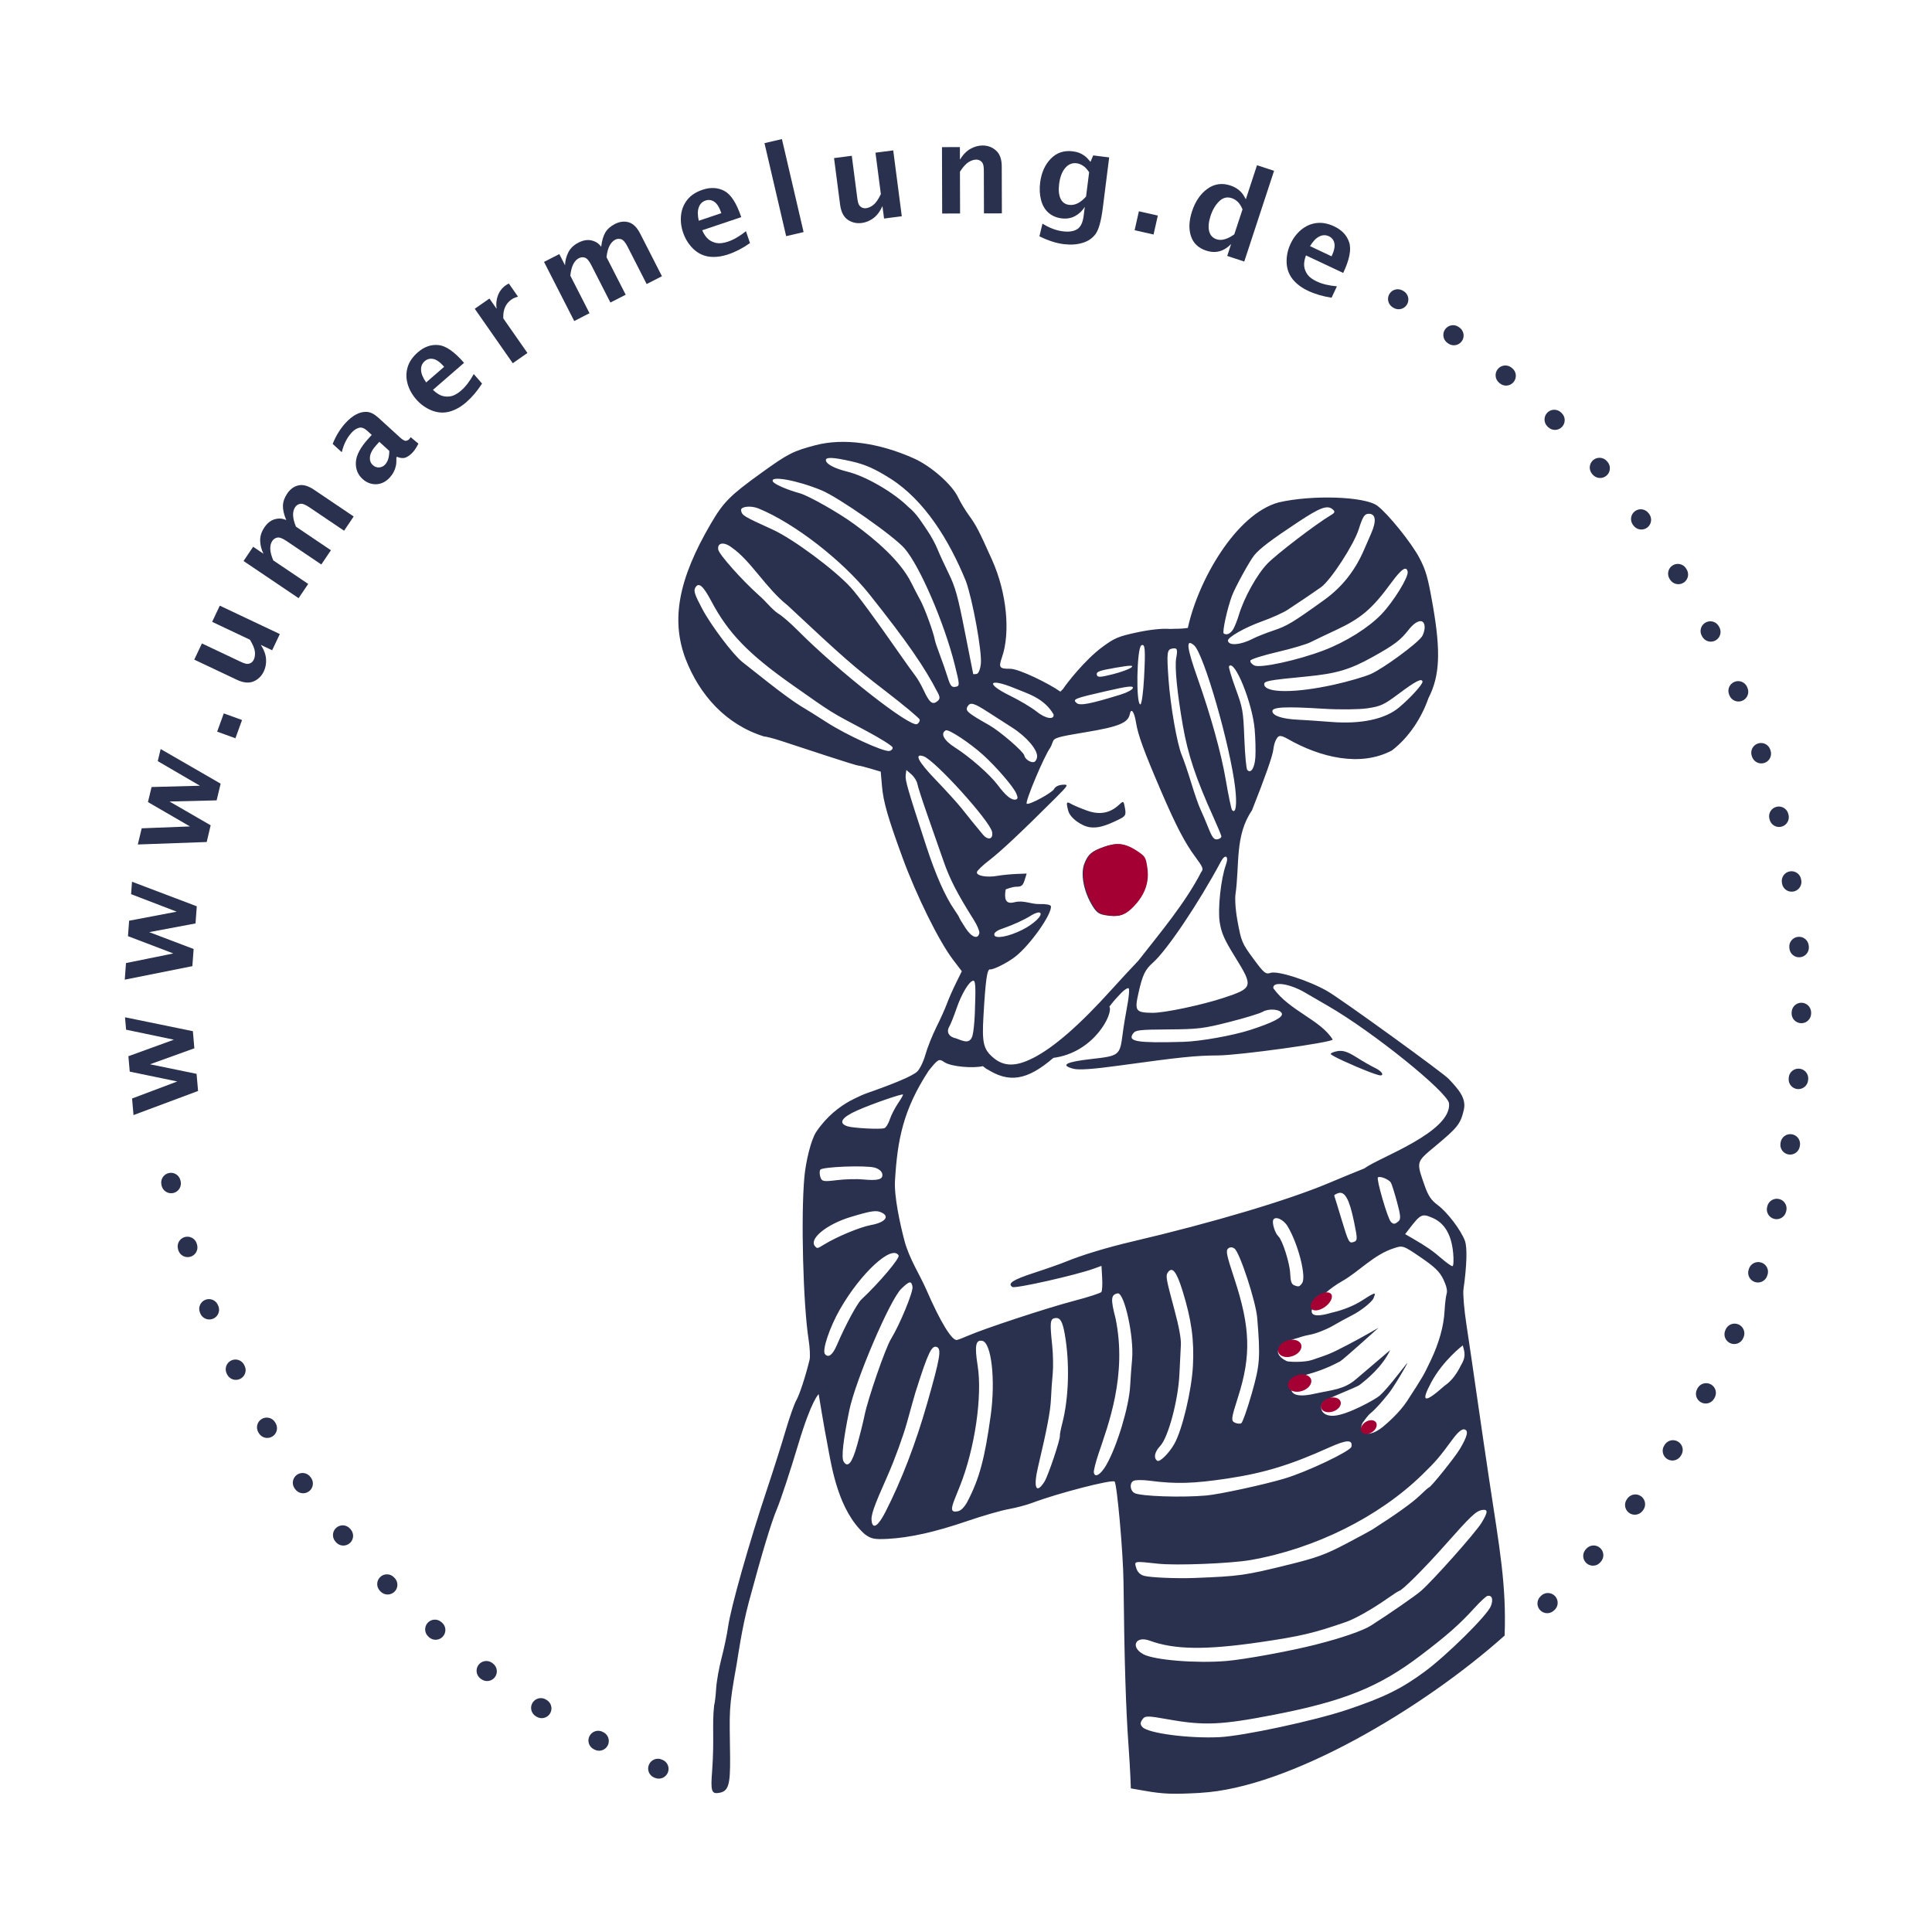 <?xml version="1.0" encoding="UTF-8" standalone="no"?>
<svg
   xmlns:dc="http://purl.org/dc/elements/1.1/"
   xmlns:cc="http://creativecommons.org/ns#"
   xmlns:rdf="http://www.w3.org/1999/02/22-rdf-syntax-ns#"
   xmlns:svg="http://www.w3.org/2000/svg"
   xmlns="http://www.w3.org/2000/svg"
   xmlns:sodipodi="http://sodipodi.sourceforge.net/DTD/sodipodi-0.dtd"
   xmlns:inkscape="http://www.inkscape.org/namespaces/inkscape"
   sodipodi:docname="logo.svg"
   inkscape:version="1.0 (4035a4fb49, 2020-05-01)"
   id="svg963"
   version="1.1"
   viewBox="0 0 210 210"
   height="210mm"
   width="210mm">
  <defs
     id="defs957" />
  <sodipodi:namedview
     inkscape:window-maximized="1"
     inkscape:window-y="-8"
     inkscape:window-x="-8"
     inkscape:window-height="1017"
     inkscape:window-width="1920"
     showgrid="false"
     inkscape:document-rotation="0"
     inkscape:current-layer="g1280-3-7-8"
     inkscape:document-units="mm"
     inkscape:cy="339.74743"
     inkscape:cx="-33.075137"
     inkscape:zoom="0.9899495"
     inkscape:pageshadow="2"
     inkscape:pageopacity="0.0"
     borderopacity="1.0"
     bordercolor="#666666"
     pagecolor="#ffffff"
     id="base" />
  <g
     id="layer1"
     inkscape:groupmode="layer"
     inkscape:label="Layer 1">
    <g
       transform="matrix(1.509,-0.08,0.08,1.509,-375.882,-170.688)"
       id="g1189-2"
       style="stroke-width:0.662">
      <g
         id="g1280-3-7"
         transform="matrix(1.143,0,0,1.143,-50.678,-19.078)"
         style="stroke-width:0.579">
        <g
           transform="matrix(1.074,0,0,1.074,-73.38,-25.645)"
           style="stroke-width:0.539"
           id="g1622">
          <g
             style="stroke-width:0.472"
             transform="matrix(1.143,0,0,1.143,-50.678,-19.078)"
             id="g1280-3-7-8">
            <path
               sodipodi:nodetypes="cscsssssssccccsssscsccssssssssssssssssscssscssssccssssssssscssccccsscccssscscscsccssssssscccssssssssssssssssssssssssssssssssssscscsssssssssssssssssssssssscssssssscscscsccccccssssssscsssscsssscccsccssssssssssssscccssscssssssssscscsscscscsssssscssscssccssscssssscscscsscscscssssssccssccsssssssscccsscsccscccsssssssssssssssscsssssccssssccscscccsssssccscssscscssscssccssccsscssssssscsssccsssccssssssssssscsssssssssssssccsssssccsssscccscssccsccssscssssssccccsssccsscccscscccscssssscssscsccsssssssssssssscssscsssssscsssssscccssssssssssssssssccsscssssssssscsccssssscssccssssssssssssssssssssssssssssssssssscsssccsssssscsscssssscsccsssccssssssssss"
               id="path849-2-9-4-1-00-5"
               d="m 153.938,252.1 c -1.191,-0.143 -1.589,-0.228 -2.357,-0.507 l -0.567,-0.205 0.067,-0.492 c 0.037,-0.271 0.103,-0.841 0.147,-1.267 0.172,-1.664 0.459,-3.644 1.021,-7.044 0.203,-1.226 0.46,-4.208 0.373,-4.315 -0.098,-0.119 -2.509,0.07 -3.649,0.286 -0.255,0.048 -0.727,0.088 -1.047,0.088 -0.32,0 -1.148,0.088 -1.84,0.196 -1.447,0.225 -2.557,0.275 -3.509,0.158 -0.571,-0.07 -0.707,-0.126 -0.944,-0.385 -0.921,-1.195 -0.888,-3.003 -0.895,-4.073 -0.016,-0.708 0.005,-2.187 0.005,-2.187 0,0 -0.338,0.179 -1.234,1.96 -0.542,1.078 -1.169,2.243 -1.393,2.589 -0.342,0.528 -0.975,1.781 -1.884,3.726 -0.503,1.076 -0.896,2.306 -0.973,2.516 -0.718,1.95 -0.646,1.882 -0.99,3.948 -0.193,1.152 -0.322,1.403 -0.721,1.403 -0.343,0 -0.36,-0.133 -0.129,-1.016 0.34,-1.369 0.325,-1.904 0.57,-2.739 0.043,-0.08 0.136,-0.385 0.205,-0.677 0.069,-0.293 0.276,-0.859 0.459,-1.258 0.183,-0.399 0.413,-0.972 0.51,-1.272 0.264,-0.811 1.509,-3.383 2.712,-5.599 0.39,-0.719 0.925,-1.742 1.189,-2.274 0.264,-0.532 0.573,-1.08 0.687,-1.216 0.18,-0.217 0.56,-0.926 0.864,-1.615 0.053,-0.12 0.103,-0.512 0.11,-0.871 0.033,-1.534 0.591,-5.255 1.034,-6.895 0.186,-0.687 0.574,-1.559 0.845,-1.839 0.578,-0.598 1.184,-0.891 1.659,-1.057 0,0 0.484,-0.155 0.774,-0.202 1.305,-0.213 2.072,-0.393 2.292,-0.537 0.131,-0.086 0.345,-0.381 0.476,-0.656 0.131,-0.275 0.432,-0.761 0.668,-1.081 0.237,-0.319 0.518,-0.733 0.626,-0.919 0.107,-0.186 0.348,-0.546 0.534,-0.8 l 0.339,-0.461 -0.287,-0.555 c -0.454,-0.877 -1.068,-2.98 -1.376,-4.71 -0.318,-1.789 -0.393,-2.494 -0.334,-3.159 l 0.056,-0.637 -0.421,-0.21 c -0.232,-0.116 -0.445,-0.21 -0.474,-0.21 -0.029,0 -0.591,-0.288 -1.248,-0.64 -0.657,-0.352 -1.47,-0.787 -1.807,-0.968 -0.337,-0.18 -0.658,-0.328 -0.713,-0.328 -1.543,-0.788 -2.435,-2.248 -2.757,-3.871 -0.336,-1.773 0.287,-3.436 2.077,-5.544 0.702,-0.827 1.027,-1.055 2.538,-1.784 1.257,-0.606 1.496,-0.679 2.479,-0.76 1.239,-0.102 2.706,0.365 4.082,1.3 0.67,0.455 1.419,1.395 1.576,1.979 0.06,0.221 0.205,0.599 0.323,0.84 0.231,0.47 0.314,0.736 0.651,2.082 0.369,1.473 0.238,3.196 -0.319,4.187 -0.222,0.394 -0.188,0.464 0.259,0.537 0.381,0.062 1.564,0.937 1.962,1.346 l 0.132,-0.092 c 0.208,-0.224 1.161,-1.077 1.974,-1.481 0.591,-0.294 0.767,-0.334 1.588,-0.363 0.584,-0.021 1.106,0.017 1.423,0.102 0.329,0.04 0.404,0.078 0.759,0.09 0.781,-1.915 2.88,-4.463 4.788,-4.638 1.482,-0.077 3.693,0.392 4.153,0.881 0.393,0.419 1.17,1.829 1.392,2.527 0.184,0.578 0.215,0.89 0.212,2.129 -0.005,2.016 -0.235,3.03 -0.882,3.88 -0.444,0.793 -1.128,1.519 -1.934,1.937 -1.467,0.48 -3.103,-0.246 -4.329,-1.268 -0.335,-0.279 -0.389,-0.191 -0.522,-0.024 -0.053,0.067 -0.128,0.23 -0.166,0.363 -0.075,0.26 -0.55,1.104 -1.361,2.419 -0.925,0.948 -0.92,2.203 -1.339,3.474 -0.032,0.097 -0.105,0.527 -0.102,1.09 0.005,0.912 0.023,0.99 0.387,1.726 0.342,0.691 0.406,0.767 0.621,0.733 0.319,-0.05 1.573,0.612 2.276,1.202 0.534,0.448 4.373,4.413 4.486,4.633 0.339,0.516 0.603,0.948 0.401,1.417 -0.244,0.568 -0.387,0.696 -1.47,1.316 -0.953,0.545 -0.932,0.502 -0.755,1.597 0.074,0.457 0.167,0.667 0.411,0.925 0.353,0.375 0.789,1.221 0.881,1.71 0.056,0.297 -0.103,1.067 -0.424,2.048 -0.061,0.186 -0.123,0.861 -0.138,1.5 -0.015,0.639 -0.056,2.054 -0.092,3.145 -0.036,1.091 -0.083,2.724 -0.106,3.629 -0.074,2.967 -0.053,4.56 -0.513,6.7 -4.052,2.507 -10.294,4.838 -14.053,4.384 z m 6.823,-2.424 c 1.66,-0.249 2.453,-0.478 3.575,-1.035 1.068,-0.53 3.073,-1.918 3.291,-2.278 0.162,-0.267 0.135,-0.46 -0.064,-0.46 -0.059,0 -0.346,0.185 -0.639,0.411 -0.76,0.587 -1.363,0.955 -2.631,1.607 -2.01,1.033 -3.585,1.368 -6.678,1.42 -2.295,0.039 -3.029,-0.058 -4.487,-0.592 -0.879,-0.322 -0.967,-0.337 -1.111,-0.193 -0.119,0.119 -0.132,0.196 -0.052,0.322 0.192,0.305 1.882,0.837 3.183,1.003 1.014,0.129 4.145,0.015 5.613,-0.205 z m -0.851,-2.994 c 1.156,-0.084 2.11,-0.235 2.497,-0.395 0.873,-0.362 2.093,-0.922 2.371,-1.089 0.591,-0.355 2.755,-2.066 3.077,-2.432 0.36,-0.41 0.387,-0.54 0.113,-0.54 -0.261,0 -0.513,0.167 -1.842,1.221 -1.036,0.822 -2.129,1.585 -2.269,1.585 -0.033,0 -0.285,0.106 -0.561,0.236 -0.69,0.324 -1.5,0.612 -1.905,0.678 -1.46,0.236 -2.041,0.269 -3.823,0.216 -2.361,-0.071 -3.672,-0.322 -4.653,-0.892 -0.562,-0.327 -0.876,0.129 -0.366,0.53 0.419,0.33 2.179,0.79 3.471,0.907 0.786,0.071 2.744,0.059 3.891,-0.024 z m -0.518,-3.59 c 1.205,-0.082 1.611,-0.153 2.516,-0.439 0.594,-0.188 1.166,-0.378 1.273,-0.422 1.109,-0.46 1.891,-0.835 2.245,-1.073 0.234,-0.158 0.447,-0.288 0.473,-0.288 0.086,0 1.311,-1.072 1.583,-1.385 0.427,-0.491 0.53,-0.735 0.342,-0.807 -0.103,-0.04 -0.295,0.072 -0.561,0.325 -0.722,0.688 -0.878,0.816 -1.565,1.283 -2.15,1.462 -5.085,2.327 -7.893,2.326 -0.865,-1.9e-4 -3.206,-0.318 -3.962,-0.539 -1.012,-0.295 -0.987,-0.295 -0.951,0.017 0.021,0.183 0.115,0.318 0.276,0.394 0.251,0.12 1.36,0.364 2.127,0.469 1.924,0.263 2.147,0.271 4.098,0.138 z m 0.45,-3.678 c 0.994,-0.112 3.003,-0.666 3.073,-0.847 0.116,-0.302 -0.148,-0.338 -0.961,-0.131 -1.762,0.448 -2.941,0.591 -4.531,0.55 -1.479,-0.038 -2.233,-0.15 -3.304,-0.488 -0.3,-0.095 -0.616,-0.146 -0.702,-0.113 -0.185,0.071 -0.206,0.391 -0.035,0.522 0.242,0.185 1.964,0.549 3.024,0.64 0.569,0.048 2.49,-0.025 3.436,-0.132 z m -17.156,-1.569 c 0.916,-1.211 1.794,-2.67 2.582,-4.288 0.889,-1.826 1.023,-2.199 0.832,-2.317 -0.203,-0.125 -0.416,0.176 -1.244,1.76 -0.05,0.096 -0.309,0.634 -0.575,1.194 -0.266,0.561 -0.816,1.512 -1.222,2.115 -0.855,1.268 -1.024,1.572 -1.024,1.845 0,0.339 0.251,0.22 0.651,-0.31 z m 3.572,0.147 c 0.658,-0.856 1.041,-1.677 1.616,-3.461 0.473,-1.47 0.571,-3.068 0.197,-3.212 -0.27,-0.104 -0.366,0.153 -0.381,1.012 -0.022,1.326 -0.737,3.486 -1.639,4.95 -0.053,0.086 -0.195,0.314 -0.315,0.506 -0.277,0.444 -0.274,0.568 0.013,0.568 0.152,0 0.325,-0.123 0.508,-0.361 z m 19.356,-0.943 c 0.868,-0.931 0.875,-0.939 1.312,-1.551 0.475,-0.665 0.804,-1.352 0.95,-1.984 0.068,-0.293 0.165,-0.614 0.216,-0.713 0.063,-0.121 0.053,-0.329 -0.029,-0.629 -0.095,-0.349 -0.271,-0.594 -0.791,-1.102 -0.656,-0.641 -0.676,-0.652 -1.072,-0.592 -0.907,0.123 -1.643,0.722 -2.428,1.003 -1.142,0.401 -2.399,1.459 -0.704,1.262 0.51,-0.023 1.013,-0.129 1.413,-0.298 0.684,-0.291 0.613,-0.216 0.478,0.002 -0.084,0.135 -0.612,0.434 -1.05,0.563 -0.186,0.055 -0.588,0.19 -0.893,0.301 -0.305,0.111 -0.773,0.202 -1.04,0.202 -0.267,0 -0.463,0.04 -0.486,0.042 -0.891,0.065 -1.304,0.439 -0.677,0.901 0.067,0.049 0.734,0.196 1.089,0.141 0.825,-0.126 0.83,-0.129 1.653,-0.385 0.576,-0.179 1.401,-0.481 1.401,-0.481 0,0 -1.742,1.089 -1.874,1.133 -1.33,0.439 -1.918,0.221 -2.13,0.497 -0.416,0.539 0.057,0.715 0.742,0.687 0.847,-0.035 1.324,0.045 1.918,-0.305 0.368,-0.215 1.668,-0.979 1.668,-0.979 -0.47,0.668 -1.27,1.099 -1.553,1.246 -0.172,0.09 -1.536,0.332 -1.687,0.46 -0.186,0.157 -0.203,0.57 0.335,0.65 0.586,0.087 1.938,-0.391 2.114,-0.502 0.429,-0.27 1.043,-0.86 1.427,-1.191 0,0.05 -0.837,1.02 -1.063,1.196 -0.272,0.237 -0.573,0.488 -0.849,0.652 -0.179,0.096 -0.311,0.252 -0.366,0.296 -0.369,0.297 -0.12,0.871 0.753,0.392 0.217,-0.122 0.826,-0.488 1.225,-0.916 z m -15.962,0.699 c 0.202,-0.222 0.997,-1.683 0.997,-1.832 0,-0.045 0.085,-0.266 0.188,-0.492 0.472,-1.028 0.778,-2.509 0.779,-3.765 4e-4,-0.575 -0.072,-0.758 -0.299,-0.758 -0.209,0 -0.249,0.143 -0.318,1.134 -0.027,0.384 -0.113,0.929 -0.192,1.21 -0.079,0.281 -0.196,0.751 -0.26,1.043 -0.111,0.509 -0.392,1.249 -1.055,2.784 -0.368,0.852 -0.292,1.172 0.16,0.676 z m 2.747,-0.247 c 0.592,-0.706 1.399,-2.303 1.598,-3.164 0.074,-0.319 0.2,-0.819 0.281,-1.111 0.256,-0.927 0.176,-2.909 -0.118,-2.904 -0.296,0.006 -0.343,0.183 -0.275,1.044 0.073,2.505 -1.115,4.466 -1.741,5.616 -0.183,0.337 -0.333,0.675 -0.333,0.75 0,0.25 0.275,0.142 0.589,-0.231 z m 3.032,-0.375 c 0.437,-0.524 1.132,-2.123 1.374,-3.164 0.254,-1.092 0.287,-1.984 0.121,-3.28 -0.109,-0.848 -0.25,-1.104 -0.482,-0.872 -0.124,0.124 -0.124,0.246 -0.002,1.624 0.067,0.757 0.071,1.296 0.01,1.548 -0.051,0.213 -0.177,0.762 -0.279,1.22 -0.244,1.09 -0.948,2.602 -1.35,2.9 -0.285,0.21 -0.383,0.461 -0.238,0.606 0.091,0.091 0.544,-0.22 0.846,-0.582 z m 11.879,-0.44 c 0.387,-0.176 0.641,-0.463 0.857,-0.752 0.267,-0.308 0.258,-0.49 0.221,-0.825 0,0 -0.939,0.481 -1.607,1.325 -0.618,0.782 -0.456,0.859 0.528,0.252 z m -8.219,-1.118 c 0.563,-1.155 0.639,-1.458 0.798,-3.167 0.065,-0.701 -0.251,-2.91 -0.444,-3.103 -0.085,-0.085 -0.182,-0.102 -0.271,-0.047 -0.119,0.074 -0.114,0.257 0.041,1.327 0.314,2.175 0.139,3.383 -0.729,5.033 -0.451,0.856 -0.481,0.953 -0.333,1.061 0.089,0.065 0.213,0.099 0.274,0.074 0.061,-0.025 0.36,-0.555 0.665,-1.179 z m -17.107,-0.757 c 0.195,-0.405 0.44,-0.953 0.544,-1.219 0.271,-0.689 1.389,-2.695 1.69,-3.034 0.485,-0.547 1.303,-1.834 1.303,-2.051 0,-0.274 -0.083,-0.274 -0.491,0.001 -0.562,0.379 -2.628,3.54 -3.113,4.764 -0.48,1.211 -0.693,1.936 -0.623,2.119 0.123,0.322 0.347,0.134 0.69,-0.58 z m 26.69,-3.692 c 0.065,-0.781 -0.137,-1.324 -0.608,-1.636 -0.412,-0.273 -0.478,-0.255 -1.082,0.297 l -0.202,0.185 0.282,0.237 c 0.527,0.444 0.765,0.68 1.086,1.077 0.176,0.218 0.356,0.397 0.399,0.397 0.044,0 0.1,-0.25 0.126,-0.556 z m -6.623,0.15 c 0.238,-0.238 0.126,-1.708 -0.193,-2.525 -0.125,-0.322 -0.454,-0.535 -0.56,-0.363 -0.078,0.126 -0.017,0.581 0.099,0.73 0.143,0.185 0.281,1.221 0.221,1.659 -0.044,0.324 -0.025,0.463 0.075,0.526 0.179,0.113 0.221,0.11 0.358,-0.027 z m -14.546,-0.273 c 0.733,-0.179 3.583,-0.59 4.74,-0.683 0.637,-0.051 1.194,-0.129 1.237,-0.171 0.043,-0.043 0.105,-0.309 0.139,-0.592 l 0.061,-0.514 -0.33,0.058 c -0.806,0.143 -3.504,0.269 -3.604,0.169 -0.191,-0.191 0.08,-0.304 1.059,-0.441 0.527,-0.074 1.154,-0.178 1.394,-0.23 0.721,-0.159 1.85,-0.294 2.963,-0.356 3.551,-0.196 6.942,-0.587 8.795,-1.013 0.479,-0.11 1.198,-0.267 1.597,-0.349 0.634,-0.341 3.962,-0.87 4.065,-2.122 0,-0.514 -2.713,-3.618 -4.398,-5.03 -0.316,-0.265 -0.708,-0.596 -0.871,-0.735 -0.597,-0.51 -1.312,-0.74 -1.312,-0.422 0.515,1.077 1.764,1.694 2.129,2.615 0,0.122 -4.077,-0.03 -4.984,-0.186 -0.932,-0.16 -1.555,-0.206 -4.21,-0.307 -1.185,-0.045 -1.788,-0.109 -2.007,-0.21 -0.551,-0.255 -0.268,-0.348 0.841,-0.278 1.2,0.076 1.228,0.06 1.501,-0.814 0.091,-0.293 0.278,-0.827 0.415,-1.186 0.137,-0.36 0.22,-0.683 0.185,-0.718 -0.035,-0.035 -0.227,0.042 -0.427,0.202 -0.316,0.234 -0.354,0.276 -0.526,0.431 0.131,0.315 -0.99,1.835 -2.756,1.752 -0.168,0.098 0.311,-0.185 0,0 -1.295,0.771 -2.085,0.737 -2.916,-0.043 0,0 0.209,0.242 -0.133,-0.134 -0.418,0.026 -1.354,-0.209 -1.61,-0.466 -0.188,-0.188 -0.236,-0.171 -0.723,0.258 -1.371,1.46 -1.84,2.697 -2.246,4.403 -0.156,0.645 -0.111,1.862 -0.048,2.613 0.066,0.787 0.397,1.56 0.558,2.226 0.349,1.465 0.703,2.373 0.922,2.369 0.063,-0.001 0.288,-0.045 0.501,-0.097 z m 18.999,-8.153 c -0.73,-0.443 -1.52,-0.993 -1.525,-1.063 -0.003,-0.04 0.136,-0.073 0.309,-0.073 0.233,0 0.427,0.103 0.749,0.397 0.239,0.218 0.554,0.482 0.702,0.587 0.253,0.18 0.355,0.373 0.195,0.369 -0.04,-7.9e-4 -0.233,-0.099 -0.429,-0.218 z m -24.612,7.551 c 0.474,-0.729 1.156,-1.592 1.366,-1.729 0.901,-0.59 1.956,-1.469 1.909,-1.591 -0.199,-0.52 -1.73,0.457 -2.884,1.84 -0.582,0.697 -1.081,1.618 -0.972,1.793 0.121,0.196 0.319,0.089 0.581,-0.313 z m 22.817,-1.331 c -0.027,-0.987 -0.159,-1.377 -0.451,-1.336 -0.112,0.016 -0.199,0.051 -0.192,0.077 0.007,0.027 0.068,0.519 0.136,1.094 0.115,0.974 0.138,1.043 0.327,1.016 0.19,-0.027 0.202,-0.081 0.18,-0.852 z m 1.9,0.299 c 0.107,-0.068 0.121,-0.242 0.068,-0.825 -0.037,-0.406 -0.088,-0.793 -0.113,-0.859 -0.059,-0.155 -0.416,-0.377 -0.511,-0.319 -0.086,0.053 0.101,1.791 0.212,1.97 0.088,0.142 0.16,0.149 0.344,0.032 z m -24.506,-3.31 c 0.587,-0.233 1.651,-0.469 2.124,-0.471 0.596,-0.002 0.86,-0.209 0.558,-0.437 -0.21,-0.159 -0.403,-0.168 -1.345,-0.058 -1.088,0.127 -1.964,0.618 -1.743,0.976 0.075,0.121 0.074,0.121 0.406,-0.011 z m 2.982,-2.552 c 0,-0.115 -0.109,-0.244 -0.271,-0.322 -0.365,-0.175 -2.211,-0.429 -2.321,-0.32 -0.047,0.047 -0.071,0.186 -0.053,0.309 0.029,0.203 0.09,0.226 0.669,0.257 0.35,0.018 0.851,0.092 1.113,0.165 0.634,0.175 0.864,0.152 0.864,-0.089 z m 0.726,-2.25 c 0.092,-0.172 0.304,-0.452 0.47,-0.622 0.166,-0.17 0.29,-0.321 0.276,-0.335 -0.049,-0.049 -1.374,0.164 -2.051,0.33 -0.719,0.176 -0.918,0.396 -0.541,0.598 0.228,0.122 1.346,0.381 1.545,0.358 0.074,-0.008 0.209,-0.156 0.302,-0.329 z m 15.92,-1.091 c 1.04,-0.144 1.514,-0.293 1.48,-0.466 -0.037,-0.194 -0.518,-0.319 -0.806,-0.21 -0.125,0.048 -0.79,0.129 -1.478,0.18 -1.139,0.085 -1.376,0.073 -2.639,-0.141 -1.259,-0.213 -1.401,-0.221 -1.537,-0.083 -0.288,0.292 0.111,0.431 2.077,0.721 0.715,0.106 2.132,0.105 2.903,-0.002 z m -9.409,-0.432 c 0.975,-0.296 2.227,-1.049 3.865,-2.325 0.41,-0.32 1.014,-0.777 1.341,-1.017 1.147,-1.03 2.431,-2.102 3.33,-3.288 0.123,-0.102 0.105,-0.191 -0.132,-0.665 -0.346,-0.692 -0.593,-1.476 -0.967,-3.064 -0.425,-1.806 -0.557,-2.549 -0.547,-3.081 0.009,-0.477 -0.095,-0.685 -0.202,-0.406 -0.136,0.354 -0.567,0.448 -1.998,0.432 -1.246,-0.013 -1.383,0.002 -1.472,0.165 -0.054,0.099 -0.121,0.201 -0.149,0.228 -0.322,0.306 -1.491,2.12 -1.415,2.195 0.086,0.086 1.163,-0.272 1.273,-0.422 0.064,-0.088 0.218,-0.132 0.389,-0.113 0.27,0.031 0.25,0.055 -0.44,0.537 -1.691,1.179 -2.695,1.835 -3.233,2.113 -0.316,0.163 -0.592,0.348 -0.613,0.411 -0.051,0.152 0.379,0.31 0.841,0.31 0.202,0 0.568,0.028 0.812,0.061 l 0.445,0.061 -0.137,0.265 c -0.11,0.212 -0.187,0.255 -0.389,0.217 -0.177,-0.034 -0.483,0.033 -0.483,0.033 -0.133,0.383 -0.13,0.643 0.28,0.608 0.409,-0.03 0.676,0.213 1.061,0.268 0.247,0.034 0.45,0.111 0.45,0.171 0,0.335 -1.178,1.502 -1.896,1.878 -0.372,0.195 -1.029,0.392 -1.151,0.345 -0.124,-0.048 -0.271,0.403 -0.637,1.948 -0.261,1.103 -0.244,1.387 0.105,1.811 0.381,0.463 0.885,0.56 1.67,0.321 z m 4.137,-5.518 c -0.277,-0.1 -0.366,-0.205 -0.504,-0.593 -0.228,-0.643 -0.223,-1.361 0.013,-1.748 0.223,-0.365 0.398,-0.469 0.946,-0.56 0.573,-0.095 0.892,-0.001 1.315,0.386 0.343,0.315 0.365,0.368 0.346,0.847 -0.025,0.62 -0.307,1.11 -0.877,1.522 -0.427,0.309 -0.697,0.341 -1.24,0.145 z m 0.043,-3.829 c -0.376,-0.111 -0.797,-0.554 -0.821,-0.866 -0.031,-0.389 -0.007,-0.425 0.172,-0.273 0.093,0.079 0.376,0.262 0.629,0.406 0.498,0.284 0.952,0.28 1.403,-0.014 0.211,-0.137 0.218,-0.132 0.218,0.193 0,0.304 -0.034,0.344 -0.363,0.438 -0.614,0.176 -0.931,0.205 -1.238,0.115 z m 4.359,8.218 c 1.325,-0.192 1.351,-0.247 0.793,-1.643 -0.325,-0.812 -0.4,-1.117 -0.392,-1.586 0.01,-0.578 0.377,-1.845 0.694,-2.392 0.201,-0.347 0.054,-0.482 -0.189,-0.172 -1.249,1.589 -2.949,3.353 -3.637,3.774 -0.382,0.234 -0.531,0.442 -0.832,1.161 -0.313,0.747 -0.28,0.821 0.432,0.959 0.489,0.095 2.149,0.041 3.131,-0.101 z m -10.917,-0.285 c 0.064,-0.129 0.181,-0.539 0.262,-0.912 0.251,-1.163 0.281,-1.403 0.17,-1.403 -0.178,0 -0.591,0.478 -0.906,1.049 -0.166,0.302 -0.366,0.623 -0.443,0.714 -0.179,0.211 -0.092,0.441 0.21,0.556 0.32,0.198 0.535,0.335 0.708,-0.003 z m 2.906,-4.106 c 0.535,-0.159 0.992,-0.469 0.87,-0.591 -0.042,-0.042 -0.216,-0.02 -0.387,0.049 -0.357,0.144 -0.829,0.266 -1.351,0.349 -0.227,0.036 -0.363,0.111 -0.363,0.199 0,0.189 0.587,0.186 1.231,-0.005 z m -1.85,-0.183 c 0.029,-0.075 -0.034,-0.347 -0.139,-0.605 -0.499,-1.222 -0.707,-1.893 -0.837,-2.695 -0.078,-0.479 -0.229,-1.41 -0.337,-2.069 -0.108,-0.659 -0.196,-1.296 -0.196,-1.417 0,-0.12 -0.081,-0.32 -0.181,-0.443 l -0.181,-0.223 -0.066,0.209 c -0.066,0.209 -0.021,0.631 0.34,3.169 0.186,1.304 0.425,2.273 0.722,2.918 0.077,0.168 0.14,0.327 0.14,0.355 0,0.028 0.086,0.25 0.19,0.493 0.188,0.439 0.441,0.581 0.545,0.308 z m 10.975,-2.292 c 0,-0.058 -0.086,-0.442 -0.191,-0.853 -0.457,-1.789 -0.614,-2.848 -0.611,-4.123 0.003,-1.433 0.09,-2.556 0.226,-2.913 0.133,-0.351 0.117,-0.425 -0.094,-0.425 -0.234,0 -0.271,0.12 -0.391,1.258 -0.121,1.149 -0.124,2.828 -0.006,3.339 0.049,0.213 0.136,0.779 0.194,1.258 0.058,0.479 0.143,1.002 0.188,1.161 0.045,0.16 0.134,0.541 0.197,0.847 0.092,0.445 0.152,0.556 0.301,0.556 0.103,0 0.187,-0.047 0.187,-0.105 z m 0.948,-1.927 c 0.107,-1.852 -0.326,-5.941 -0.674,-6.36 -0.304,-0.367 -0.33,0.017 -0.097,1.423 0.277,1.666 0.44,3.358 0.432,4.5 -0.004,0.692 0.014,1.295 0.041,1.339 0.125,0.207 0.256,-0.192 0.297,-0.903 z m -10.626,0.035 c 0,-0.471 -1.893,-3.483 -2.339,-3.722 -0.391,-0.209 -0.264,0.192 0.349,1.102 0.346,0.515 0.742,1.143 0.879,1.397 0.256,0.474 0.479,0.877 0.7,1.26 0.174,0.302 0.411,0.281 0.411,-0.037 z m 11.713,-1.206 c 0.063,-0.263 0.143,-0.793 0.177,-1.178 0.102,-1.14 -0.329,-3.147 -0.615,-2.861 -0.029,0.029 0.021,0.475 0.113,0.99 0.157,0.889 0.157,1.001 -0.005,2.188 -0.094,0.688 -0.144,1.294 -0.112,1.347 0.124,0.201 0.332,-0.027 0.442,-0.486 z m -10.403,-0.254 c -0.079,-0.315 -0.642,-1.262 -1.11,-1.866 -0.471,-0.609 -1.273,-1.368 -1.4,-1.326 -0.264,0.088 -0.16,0.409 0.253,0.788 0.568,0.52 1.284,1.414 1.539,1.921 0.255,0.507 0.461,0.746 0.643,0.746 0.105,0 0.124,-0.067 0.075,-0.263 z m 16.859,-0.768 c 0.558,-0.322 1.187,-0.81 1.187,-0.921 0,-0.159 -0.281,-0.074 -1.078,0.328 -0.733,0.37 -0.871,0.407 -1.46,0.391 -0.357,-0.01 -1.185,-0.147 -1.84,-0.305 -1.659,-0.401 -2.204,-0.467 -2.204,-0.267 0,0.191 0.379,0.39 1.016,0.534 0.266,0.06 0.898,0.216 1.403,0.347 1.242,0.322 2.298,0.284 2.975,-0.107 z m -15.703,-0.609 c 0.091,-0.285 -0.291,-0.94 -0.843,-1.444 -0.27,-0.247 -0.669,-0.615 -0.887,-0.819 -0.549,-0.512 -0.689,-0.577 -0.84,-0.395 -0.133,0.16 -0.045,0.267 0.781,0.949 0.411,0.339 1.259,1.38 1.259,1.545 0,0.154 0.198,0.352 0.352,0.352 0.066,0 0.146,-0.085 0.179,-0.188 z m 14.761,-1.021 c 0.555,-0.136 2.155,-0.922 2.436,-1.197 0.089,-0.087 0.176,-0.267 0.194,-0.4 0.048,-0.364 -0.289,-0.362 -0.696,0.004 -0.431,0.388 -0.717,0.534 -1.724,0.883 -1.068,0.37 -1.664,0.437 -2.965,0.335 -1.674,-0.132 -1.842,-0.129 -1.842,0.035 0,0.368 1.266,0.59 2.952,0.518 0.612,-0.026 1.352,-0.106 1.645,-0.177 z m -20.808,-0.467 c 0,-0.07 -0.468,-0.492 -1.04,-0.938 -1.35,-1.052 -1.226,-0.94 -2.713,-2.435 -1.648,-1.656 -2.349,-2.691 -2.828,-4.172 -0.237,-0.733 -0.395,-0.924 -0.582,-0.699 -0.101,0.122 -0.076,0.292 0.141,0.96 0.251,0.773 0.967,2.172 1.301,2.544 0.086,0.096 0.518,0.58 0.96,1.077 0.442,0.496 0.965,1.039 1.161,1.206 0.196,0.167 0.648,0.573 1.003,0.903 0.728,0.675 2.17,1.672 2.427,1.677 0.093,0.002 0.169,-0.053 0.169,-0.123 z m 11.169,-1.059 c 0.282,-1.216 0.305,-1.462 0.131,-1.404 -0.216,0.072 -0.684,2.493 -0.482,2.493 0.054,0 0.212,-0.49 0.351,-1.089 z m -4.105,0.86 c -0.281,-0.752 -0.912,-1.055 -1.457,-1.399 -1.011,-0.641 -1.216,-0.423 -0.259,0.275 0.385,0.281 0.845,0.678 1.022,0.883 0.318,0.368 0.694,0.498 0.694,0.24 z m 2.992,-0.334 c 0.29,-0.036 0.543,-0.121 0.566,-0.19 0.033,-0.099 -0.204,-0.112 -1.153,-0.065 -1.419,0.071 -1.503,0.089 -1.34,0.286 0.121,0.146 0.577,0.138 1.928,-0.031 z m 8.944,-0.355 c 0.994,-0.191 2.07,-0.628 2.714,-1.104 0.601,-0.444 1.416,-1.361 1.416,-1.593 0,-0.279 -0.238,-0.173 -0.783,0.349 -0.999,0.956 -1.536,1.272 -2.679,1.578 -0.464,0.124 -0.997,0.272 -1.183,0.329 -0.186,0.057 -0.852,0.132 -1.479,0.166 -0.627,0.034 -1.168,0.106 -1.2,0.159 -0.033,0.053 0.023,0.159 0.125,0.237 0.226,0.172 1.887,0.107 3.071,-0.121 z m -17.646,-0.088 c 0,-0.063 -0.555,-0.723 -1.234,-1.466 -1.167,-1.277 -1.518,-1.714 -3.508,-4.366 -0.787,-0.886 -1.229,-2.18 -1.929,-2.864 -0.282,-0.315 -0.587,-0.321 -0.587,-0.011 0,0.211 0.769,1.46 1.372,2.227 0.248,0.299 0.437,0.683 0.686,0.927 0.12,0.09 0.436,0.477 0.702,0.859 1.433,2.06 4.051,4.981 4.359,4.863 0.077,-0.03 0.14,-0.106 0.14,-0.169 z m 9.357,-0.627 c 0.133,-0.078 -0.029,-0.103 -0.671,-0.105 -0.707,-0.002 -0.847,0.022 -0.847,0.15 0,0.129 0.105,0.145 0.671,0.105 0.369,-0.026 0.75,-0.093 0.847,-0.15 z m -8.388,-0.374 c -0.371,-1.202 -0.924,-2.402 -2.152,-4.67 -0.891,-1.646 -2.655,-3.591 -4.063,-4.48 -0.306,-0.193 -0.754,-0.22 -0.752,-0.045 0.003,0.218 0.053,0.263 1.19,1.043 0.796,0.547 2.328,2.166 2.883,3.046 0.246,0.391 0.797,1.503 1.534,3.097 0.222,0.479 0.461,0.98 0.533,1.113 0.072,0.133 0.182,0.438 0.246,0.677 0.152,0.57 0.261,0.7 0.488,0.579 0.141,-0.075 0.16,-0.148 0.095,-0.361 z m 13.742,0.067 c 0.186,-0.056 0.614,-0.144 0.951,-0.194 0.604,-0.09 0.881,-0.197 2.362,-0.91 0.861,-0.414 1.535,-1.013 2.082,-1.849 0.067,-0.102 0.252,-0.382 0.412,-0.621 0.33,-0.496 0.342,-0.808 0.032,-0.852 -0.17,-0.024 -0.269,0.085 -0.527,0.581 -0.323,0.62 -1.569,1.953 -2.033,2.175 -0.304,0.146 -1.102,0.501 -1.585,0.707 -0.213,0.091 -0.736,0.223 -1.161,0.295 -0.771,0.129 -1.597,0.423 -1.597,0.568 0,0.228 0.493,0.276 1.065,0.103 z m -12.815,-1.132 c -0.13,-1.859 -0.743,-4.445 -1.255,-5.299 -0.367,-0.612 -2.406,-2.652 -3.082,-3.083 -0.952,-0.608 -2.091,-1.028 -1.993,-0.735 0.042,0.125 0.528,0.448 1.047,0.696 0.361,0.172 1.53,1.138 2.081,1.719 0.8,0.83 1.679,1.905 1.974,2.904 0.07,0.24 0.186,0.61 0.258,0.823 0.122,0.358 0.314,1.453 0.314,1.79 8e-5,0.08 0.046,0.385 0.103,0.677 0.056,0.293 0.129,0.739 0.16,0.992 0.048,0.382 0.091,0.46 0.258,0.46 0.194,0 0.199,-0.032 0.135,-0.944 z m 12.062,0.581 c 0.082,-0.093 0.236,-0.344 0.344,-0.556 0.347,-0.691 1.063,-1.574 1.589,-1.96 0.448,-0.328 2.35,-1.315 3.05,-1.58 0.201,-0.076 0.222,-0.117 0.124,-0.236 -0.191,-0.231 -0.518,-0.171 -1.572,0.287 -1.255,0.545 -1.803,0.826 -2.089,1.07 -0.232,0.199 -1.036,1.196 -1.245,1.546 -0.29,0.485 -0.699,1.477 -0.635,1.541 0.106,0.106 0.284,0.061 0.435,-0.111 z m -10.946,-0.436 c 0.141,-0.498 0.129,-2.772 -0.018,-3.602 -0.403,-1.866 -1.148,-3.733 -2.424,-4.901 -0.592,-0.54 -0.967,-0.792 -1.524,-1.026 -0.757,-0.319 -1.078,-0.387 -1.078,-0.228 0,0.166 0.316,0.408 0.834,0.637 0.739,0.327 1.806,1.228 2.312,1.95 0.304,0.34 0.472,0.801 0.632,1.153 0.108,0.238 0.236,0.616 0.283,0.842 0.048,0.225 0.181,0.736 0.297,1.135 0.176,0.605 0.216,1.032 0.245,2.565 0.019,1.011 0.036,1.85 0.038,1.863 0.002,0.013 0.067,0.024 0.145,0.024 0.084,0 0.189,-0.168 0.258,-0.411 z"
               style="fill:#2a314e;fill-opacity:1;stroke:none;stroke-width:0.396"
               transform="matrix(1.183,-0.145,0.145,1.183,150.936,-39.92)" />
            <g
               id="g999-6-5-5-7-9"
               style="fill:#a50033;fill-opacity:1;stroke-width:0.396"
               transform="matrix(1.183,-0.145,0.145,1.183,182.756,8.817)">
              <ellipse
                 cx="63.01"
                 cy="230.734"
                 rx="0.528"
                 ry="0.287"
                 transform="matrix(0.908,-0.42,0.364,0.931,0,0)"
                 id="path883-53-9-1-6-9"
                 style="fill:#a50033;fill-opacity:1;stroke-width:0.139" />
              <ellipse
                 style="fill:#a50033;fill-opacity:1;stroke-width:0.139"
                 id="path883-5-9-2-2-3-1"
                 transform="matrix(1,-0.008,-0.14,0.99,0,0)"
                 ry="0.362"
                 rx="0.512"
                 cy="193.37"
                 cx="166.585" />
              <ellipse
                 cx="166.963"
                 cy="194.934"
                 rx="0.512"
                 ry="0.362"
                 transform="matrix(1,-0.008,-0.14,0.99,0,0)"
                 id="path883-5-2-0-5-0-1-2"
                 style="fill:#a50033;fill-opacity:1;stroke-width:0.139" />
              <ellipse
                 style="fill:#a50033;fill-opacity:1;stroke-width:0.139"
                 id="path883-5-2-1-6-4-1-22-9"
                 transform="matrix(1,-0.008,-0.14,0.99,0,0)"
                 ry="0.308"
                 rx="0.436"
                 cy="196.11"
                 cx="168.288" />
              <ellipse
                 style="fill:#a50033;fill-opacity:1;stroke-width:0.139"
                 id="path883-5-2-4-3-5-5-3-3"
                 transform="matrix(0.959,-0.285,0.172,0.985,0,0)"
                 ry="0.263"
                 rx="0.368"
                 cy="228.074"
                 cx="107.449" />
            </g>
            <circle
               transform="rotate(174.205)"
               r="40"
               cy="-229.837"
               cx="-338.63"
               id="path1078-0-7-9-58-7"
               style="fill:none;fill-opacity:1;stroke:none;stroke-width:0.165;stroke-opacity:1" />
            <g
               style="font-size:6.35px;line-height:1.25;font-family:Arial;-inkscape-font-specification:'Arial, Normal';letter-spacing:0.926px;fill:#2a314e;fill-opacity:1;stroke:none;stroke-width:0;stroke-miterlimit:3.6;stroke-dasharray:none"
               id="text1091-9-1-2-71-2"
               aria-label="www.umaermelung.de">
              <path
                 id="path893"
                 style="font-style:normal;font-variant:normal;font-weight:bold;font-stretch:normal;font-size:6.35px;font-family:'Lucida Sans';-inkscape-font-specification:'Lucida Sans Bold';fill:#2a314e;fill-opacity:1;stroke:none;stroke-width:0;stroke-miterlimit:3.6;stroke-dasharray:none;stroke-opacity:1"
                 d="m 320.179,197.34 -3.371,1.059 -0.029,-0.852 2.361,-0.749 -2.407,-0.633 -0.027,-0.793 2.374,-0.722 -2.42,-0.642 -0.021,-0.638 3.436,0.896 0.029,0.88 -2.313,0.698 2.357,0.616 z" />
              <path
                 id="path895"
                 style="font-style:normal;font-variant:normal;font-weight:bold;font-stretch:normal;font-size:6.35px;font-family:'Lucida Sans';-inkscape-font-specification:'Lucida Sans Bold';fill:#2a314e;fill-opacity:1;stroke:none;stroke-width:0;stroke-miterlimit:3.6;stroke-dasharray:none;stroke-opacity:1"
                 d="m 320.225,190.935 -3.497,0.508 0.108,-0.846 2.45,-0.363 -2.275,-1.009 0.1,-0.787 2.459,-0.334 -2.286,-1.02 0.081,-0.634 3.249,1.433 -0.111,0.874 -2.394,0.32 2.228,0.984 z" />
              <path
                 id="path897"
                 style="font-style:normal;font-variant:normal;font-weight:bold;font-stretch:normal;font-size:6.35px;font-family:'Lucida Sans';-inkscape-font-specification:'Lucida Sans Bold';fill:#2a314e;fill-opacity:1;stroke:none;stroke-width:0;stroke-miterlimit:3.6;stroke-dasharray:none;stroke-opacity:1"
                 d="m 321.296,184.619 -3.533,-0.06 0.242,-0.818 2.476,0.035 -2.084,-1.361 0.226,-0.761 2.48,0.066 -2.093,-1.374 0.181,-0.612 2.977,1.936 -0.25,0.844 -2.415,-0.069 2.041,1.329 z" />
              <path
                 id="path899"
                 style="font-style:normal;font-variant:normal;font-weight:bold;font-stretch:normal;font-size:6.35px;font-family:'Lucida Sans';-inkscape-font-specification:'Lucida Sans Bold';fill:#2a314e;fill-opacity:1;stroke:none;stroke-width:0;stroke-miterlimit:3.6;stroke-dasharray:none;stroke-opacity:1"
                 d="m 323.048,179.386 -0.917,-0.388 0.388,-0.917 0.917,0.388 z" />
              <path
                 id="path901"
                 style="font-style:normal;font-variant:normal;font-weight:bold;font-stretch:normal;font-size:6.35px;font-family:'Lucida Sans';-inkscape-font-specification:'Lucida Sans Bold';fill:#2a314e;fill-opacity:1;stroke:none;stroke-width:0;stroke-miterlimit:3.6;stroke-dasharray:none;stroke-opacity:1"
                 d="m 325.167,174.98 -0.565,-0.305 q 0.227,0.401 0.229,0.744 0.002,0.343 -0.147,0.618 -0.191,0.355 -0.556,0.489 -0.366,0.13 -0.857,-0.135 l -2.117,-1.143 0.436,-0.808 1.918,1.035 q 0.246,0.133 0.356,0.136 0.112,7.4e-4 0.2,-0.051 0.086,-0.056 0.138,-0.151 0.09,-0.166 0.078,-0.405 -0.015,-0.24 -0.223,-0.624 l -1.885,-1.017 0.436,-0.808 2.996,1.617 z" />
              <path
                 id="path903"
                 style="font-style:normal;font-variant:normal;font-weight:bold;font-stretch:normal;font-size:6.35px;font-family:'Lucida Sans';-inkscape-font-specification:'Lucida Sans Bold';fill:#2a314e;fill-opacity:1;stroke:none;stroke-width:0;stroke-miterlimit:3.6;stroke-dasharray:none;stroke-opacity:1"
                 d="m 326.662,172.385 -2.717,-2.051 0.53,-0.703 0.512,0.387 q -0.143,-0.325 -0.136,-0.674 0.007,-0.348 0.253,-0.675 0.149,-0.198 0.321,-0.297 0.17,-0.101 0.385,-0.114 0.215,-0.017 0.432,0.097 -0.154,-0.435 -0.131,-0.743 0.025,-0.311 0.251,-0.611 0.25,-0.332 0.601,-0.39 0.35,-0.062 0.783,0.265 l 1.958,1.477 -0.53,0.703 -1.718,-1.296 q -0.304,-0.23 -0.468,-0.198 -0.162,0.029 -0.253,0.151 -0.125,0.166 -0.13,0.419 -0.003,0.251 0.117,0.586 l 1.725,1.302 -0.53,0.703 -1.718,-1.296 q -0.302,-0.228 -0.466,-0.2 -0.163,0.025 -0.263,0.159 -0.121,0.161 -0.124,0.411 -7.4e-4,0.248 0.122,0.585 l 1.725,1.302 z" />
              <path
                 id="path905"
                 style="font-style:normal;font-variant:normal;font-weight:bold;font-stretch:normal;font-size:6.35px;font-family:'Lucida Sans';-inkscape-font-specification:'Lucida Sans Bold';fill:#2a314e;fill-opacity:1;stroke:none;stroke-width:0;stroke-miterlimit:3.6;stroke-dasharray:none;stroke-opacity:1"
                 d="m 332.051,165.444 q -0.006,0.276 -0.051,0.438 -0.045,0.162 -0.129,0.302 -0.082,0.142 -0.208,0.266 -0.325,0.32 -0.719,0.313 -0.395,-0.012 -0.684,-0.305 -0.353,-0.358 -0.296,-0.883 0.056,-0.53 0.712,-1.177 l 0.174,-0.172 -0.218,-0.221 q -0.22,-0.223 -0.42,-0.178 -0.2,0.045 -0.39,0.232 -0.375,0.37 -0.553,0.972 l -0.444,-0.45 q 0.278,-0.605 0.718,-1.039 0.269,-0.266 0.553,-0.402 0.284,-0.136 0.562,-0.106 0.278,0.026 0.579,0.331 l 1.058,1.073 q 0.194,0.197 0.297,0.182 0.105,-0.017 0.165,-0.076 0.035,-0.035 0.08,-0.096 l 0.377,0.351 q -0.147,0.266 -0.308,0.425 -0.181,0.178 -0.372,0.249 -0.191,0.067 -0.453,-0.058 z m -0.346,-0.351 -0.485,-0.492 -0.155,0.152 q -0.32,0.316 -0.364,0.585 -0.046,0.267 0.122,0.437 0.137,0.139 0.321,0.136 0.182,-0.005 0.31,-0.132 0.115,-0.113 0.177,-0.284 0.063,-0.175 0.073,-0.403 z" />
              <path
                 id="path907"
                 style="font-style:normal;font-variant:normal;font-weight:bold;font-stretch:normal;font-size:6.35px;font-family:'Lucida Sans';-inkscape-font-specification:'Lucida Sans Bold';fill:#2a314e;fill-opacity:1;stroke:none;stroke-width:0;stroke-miterlimit:3.6;stroke-dasharray:none;stroke-opacity:1"
                 d="m 336.636,161.897 q -0.398,0.554 -0.86,0.914 -0.438,0.341 -0.894,0.437 -0.455,0.092 -0.903,-0.114 -0.447,-0.21 -0.763,-0.616 -0.294,-0.377 -0.392,-0.811 -0.098,-0.439 0.045,-0.845 0.144,-0.411 0.564,-0.739 0.516,-0.402 1.079,-0.315 0.564,0.087 1.259,0.98 l -1.665,1.298 q 0.236,0.252 0.456,0.333 0.222,0.078 0.463,0.04 0.239,-0.041 0.523,-0.262 0.364,-0.284 0.69,-0.809 z m -2.857,-0.21 0.963,-0.751 q -0.288,-0.369 -0.537,-0.431 -0.246,-0.064 -0.442,0.089 -0.213,0.166 -0.212,0.449 -0.002,0.28 0.227,0.644 z" />
              <path
                 id="path909"
                 style="font-style:normal;font-variant:normal;font-weight:bold;font-stretch:normal;font-size:6.35px;font-family:'Lucida Sans';-inkscape-font-specification:'Lucida Sans Bold';fill:#2a314e;fill-opacity:1;stroke:none;stroke-width:0;stroke-miterlimit:3.6;stroke-dasharray:none;stroke-opacity:1"
                 d="m 338.264,160.94 -1.798,-2.891 0.779,-0.485 0.339,0.545 q -0.034,-0.366 0.105,-0.682 0.139,-0.317 0.437,-0.502 0.071,-0.044 0.155,-0.074 l 0.432,0.695 q -0.201,0.041 -0.346,0.131 -0.232,0.144 -0.348,0.38 -0.118,0.234 -0.118,0.562 l 1.141,1.835 z" />
              <path
                 id="path911"
                 style="font-style:normal;font-variant:normal;font-weight:bold;font-stretch:normal;font-size:6.35px;font-family:'Lucida Sans';-inkscape-font-specification:'Lucida Sans Bold';fill:#2a314e;fill-opacity:1;stroke:none;stroke-width:0;stroke-miterlimit:3.6;stroke-dasharray:none;stroke-opacity:1"
                 d="m 341.525,158.947 -1.386,-3.11 0.804,-0.358 0.261,0.586 q 0.032,-0.354 0.207,-0.656 0.174,-0.302 0.548,-0.468 0.227,-0.101 0.425,-0.105 0.197,-0.006 0.392,0.087 0.196,0.089 0.331,0.294 0.076,-0.455 0.246,-0.714 0.173,-0.26 0.515,-0.413 0.38,-0.169 0.714,-0.05 0.336,0.115 0.557,0.611 l 0.998,2.24 -0.804,0.358 -0.876,-1.966 q -0.155,-0.348 -0.314,-0.4 -0.156,-0.053 -0.295,0.009 -0.19,0.085 -0.316,0.304 -0.124,0.218 -0.181,0.569 l 0.88,1.974 -0.804,0.358 -0.876,-1.966 q -0.154,-0.346 -0.311,-0.401 -0.154,-0.057 -0.307,0.011 -0.184,0.082 -0.308,0.3 -0.121,0.217 -0.177,0.571 l 0.88,1.974 z" />
              <path
                 id="path913"
                 style="font-style:normal;font-variant:normal;font-weight:bold;font-stretch:normal;font-size:6.35px;font-family:'Lucida Sans';-inkscape-font-specification:'Lucida Sans Bold';fill:#2a314e;fill-opacity:1;stroke:none;stroke-width:0;stroke-miterlimit:3.6;stroke-dasharray:none;stroke-opacity:1"
                 d="m 350.734,155.433 q -0.579,0.361 -1.143,0.518 -0.535,0.149 -0.993,0.064 -0.456,-0.089 -0.791,-0.449 -0.333,-0.364 -0.471,-0.86 -0.128,-0.46 -0.054,-0.899 0.076,-0.443 0.363,-0.764 0.289,-0.325 0.803,-0.468 0.63,-0.175 1.118,0.12 0.488,0.295 0.791,1.386 l -2.034,0.566 q 0.122,0.323 0.295,0.481 0.176,0.157 0.413,0.213 0.237,0.053 0.583,-0.043 0.445,-0.124 0.946,-0.485 z m -2.562,-1.282 1.177,-0.328 q -0.126,-0.451 -0.332,-0.603 -0.203,-0.153 -0.442,-0.086 -0.26,0.072 -0.367,0.334 -0.108,0.259 -0.035,0.682 z" />
              <path
                 id="path915"
                 style="font-style:normal;font-variant:normal;font-weight:bold;font-stretch:normal;font-size:6.35px;font-family:'Lucida Sans';-inkscape-font-specification:'Lucida Sans Bold';fill:#2a314e;fill-opacity:1;stroke:none;stroke-width:0;stroke-miterlimit:3.6;stroke-dasharray:none;stroke-opacity:1"
                 d="m 352.604,155.176 -0.857,-4.82 0.904,-0.161 0.857,4.82 z" />
              <path
                 id="path917"
                 style="font-style:normal;font-variant:normal;font-weight:bold;font-stretch:normal;font-size:6.35px;font-family:'Lucida Sans';-inkscape-font-specification:'Lucida Sans Bold';fill:#2a314e;fill-opacity:1;stroke:none;stroke-width:0;stroke-miterlimit:3.6;stroke-dasharray:none;stroke-opacity:1"
                 d="m 357.664,154.541 -0.049,-0.64 q -0.214,0.408 -0.502,0.595 -0.287,0.187 -0.6,0.211 -0.402,0.031 -0.712,-0.204 -0.307,-0.238 -0.35,-0.794 l -0.184,-2.399 0.915,-0.07 0.166,2.173 q 0.021,0.278 0.078,0.373 0.06,0.095 0.151,0.141 0.093,0.043 0.202,0.034 0.189,-0.014 0.383,-0.154 0.194,-0.142 0.404,-0.525 l -0.163,-2.136 0.915,-0.07 0.26,3.395 z" />
              <path
                 id="path919"
                 style="font-style:normal;font-variant:normal;font-weight:bold;font-stretch:normal;font-size:6.35px;font-family:'Lucida Sans';-inkscape-font-specification:'Lucida Sans Bold';fill:#2a314e;fill-opacity:1;stroke:none;stroke-width:0;stroke-miterlimit:3.6;stroke-dasharray:none;stroke-opacity:1"
                 d="m 360.652,154.442 0.171,-3.4 0.917,0.046 -0.032,0.641 q 0.267,-0.381 0.576,-0.527 0.309,-0.149 0.618,-0.134 0.403,0.02 0.678,0.295 0.278,0.272 0.25,0.829 l -0.121,2.403 -0.917,-0.046 0.109,-2.177 q 0.014,-0.279 -0.034,-0.38 -0.045,-0.102 -0.132,-0.156 -0.084,-0.057 -0.192,-0.062 -0.189,-0.009 -0.4,0.107 -0.211,0.114 -0.467,0.467 l -0.107,2.14 z" />
              <path
                 id="path921"
                 style="font-style:normal;font-variant:normal;font-weight:bold;font-stretch:normal;font-size:6.35px;font-family:'Lucida Sans';-inkscape-font-specification:'Lucida Sans Bold';fill:#2a314e;fill-opacity:1;stroke:none;stroke-width:0;stroke-miterlimit:3.6;stroke-dasharray:none;stroke-opacity:1"
                 d="m 365.568,155.874 0.192,-0.643 q 0.512,0.357 1.016,0.448 0.473,0.085 0.747,-0.07 0.274,-0.155 0.366,-0.665 l 0.083,-0.458 q -0.204,0.294 -0.521,0.445 -0.314,0.151 -0.698,0.082 -0.391,-0.07 -0.651,-0.319 -0.261,-0.249 -0.349,-0.668 -0.088,-0.422 -6.8e-4,-0.904 0.136,-0.754 0.609,-1.191 0.473,-0.441 1.151,-0.319 0.18,0.033 0.323,0.096 0.143,0.064 0.266,0.168 0.124,0.101 0.285,0.322 l 0.156,-0.322 0.812,0.146 -0.461,2.557 q -0.183,1.013 -0.444,1.328 -0.259,0.316 -0.696,0.419 -0.435,0.107 -0.96,0.013 -0.586,-0.106 -1.22,-0.466 z m 2.497,-1.913 0.223,-1.236 q -0.156,-0.255 -0.31,-0.358 -0.151,-0.106 -0.307,-0.134 -0.339,-0.061 -0.599,0.213 -0.258,0.275 -0.353,0.806 -0.082,0.455 0.032,0.746 0.118,0.289 0.423,0.344 0.22,0.04 0.442,-0.056 0.222,-0.095 0.449,-0.325 z" />
              <path
                 id="path923"
                 style="font-style:normal;font-variant:normal;font-weight:bold;font-stretch:normal;font-size:6.35px;font-family:'Lucida Sans';-inkscape-font-specification:'Lucida Sans Bold';fill:#2a314e;fill-opacity:1;stroke:none;stroke-width:0;stroke-miterlimit:3.6;stroke-dasharray:none;stroke-opacity:1"
                 d="m 370.459,155.819 0.27,-0.958 0.958,0.27 -0.27,0.958 z" />
              <path
                 id="path925"
                 style="font-style:normal;font-variant:normal;font-weight:bold;font-stretch:normal;font-size:6.35px;font-family:'Lucida Sans';-inkscape-font-specification:'Lucida Sans Bold';fill:#2a314e;fill-opacity:1;stroke:none;stroke-width:0;stroke-miterlimit:3.6;stroke-dasharray:none;stroke-opacity:1"
                 d="m 375.13,157.386 0.232,-0.598 q -0.295,0.271 -0.62,0.338 -0.322,0.068 -0.678,-0.07 -0.584,-0.227 -0.737,-0.782 -0.152,-0.558 0.122,-1.266 0.291,-0.749 0.842,-1.107 0.553,-0.361 1.194,-0.112 0.173,0.067 0.303,0.161 0.131,0.091 0.235,0.218 0.104,0.127 0.214,0.366 l 0.664,-1.711 0.858,0.333 -1.772,4.564 z m 0.91,-2.344 q -0.101,-0.272 -0.232,-0.406 -0.131,-0.134 -0.296,-0.198 -0.347,-0.135 -0.65,0.133 -0.3,0.266 -0.475,0.717 -0.173,0.445 -0.117,0.773 0.06,0.326 0.363,0.444 0.194,0.075 0.433,0.015 0.244,-0.062 0.485,-0.221 z" />
              <path
                 id="path927"
                 style="font-style:normal;font-variant:normal;font-weight:bold;font-stretch:normal;font-size:6.35px;font-family:'Lucida Sans';-inkscape-font-specification:'Lucida Sans Bold';fill:#2a314e;fill-opacity:1;stroke:none;stroke-width:0;stroke-miterlimit:3.6;stroke-dasharray:none;stroke-opacity:1"
                 d="m 380.358,159.808 q -0.667,-0.14 -1.184,-0.417 -0.489,-0.262 -0.761,-0.641 -0.268,-0.38 -0.26,-0.872 0.011,-0.494 0.255,-0.947 0.226,-0.421 0.583,-0.686 0.361,-0.267 0.791,-0.3 0.434,-0.035 0.904,0.218 0.576,0.309 0.724,0.86 0.148,0.551 -0.388,1.548 l -1.86,-0.999 q -0.135,0.318 -0.12,0.551 0.018,0.235 0.151,0.44 0.134,0.202 0.451,0.372 0.407,0.218 1.019,0.304 z m -0.962,-2.698 1.076,0.578 q 0.221,-0.413 0.177,-0.665 -0.041,-0.251 -0.26,-0.368 -0.238,-0.128 -0.496,-0.013 -0.257,0.112 -0.498,0.468 z" />
            </g>
            <path
               style="color:#000000;font-style:normal;font-variant:normal;font-weight:normal;font-stretch:normal;font-size:medium;line-height:normal;font-family:sans-serif;font-variant-ligatures:normal;font-variant-position:normal;font-variant-caps:normal;font-variant-numeric:normal;font-variant-alternates:normal;font-variant-east-asian:normal;font-feature-settings:normal;font-variation-settings:normal;text-indent:0;text-align:start;text-decoration:none;text-decoration-line:none;text-decoration-style:solid;text-decoration-color:#000000;letter-spacing:normal;word-spacing:normal;text-transform:none;writing-mode:lr-tb;direction:ltr;text-orientation:mixed;dominant-baseline:auto;baseline-shift:baseline;text-anchor:start;white-space:normal;shape-padding:0;shape-margin:0;inline-size:0;clip-rule:nonzero;display:inline;overflow:visible;visibility:visible;isolation:auto;mix-blend-mode:normal;color-interpolation:sRGB;color-interpolation-filters:linearRGB;solid-color:#000000;solid-opacity:1;vector-effect:none;fill:#2a314e;fill-opacity:1;fill-rule:nonzero;stroke:none;stroke-width:0.472;stroke-linecap:round;stroke-linejoin:miter;stroke-miterlimit:3.1;stroke-dasharray:0.024, 1.572;stroke-dashoffset:0;stroke-opacity:1;paint-order:markers fill stroke;color-rendering:auto;image-rendering:auto;shape-rendering:auto;text-rendering:auto;enable-background:accumulate;stop-color:#000000"
               d="m 403.028,194.28 c -0.007,-0.276 -0.236,-0.495 -0.512,-0.488 -0.277,0.007 -0.496,0.237 -0.488,0.514 l 0.002,0.049 c 0.007,0.276 0.236,0.495 0.512,0.488 0.276,-0.007 0.495,-0.236 0.488,-0.512 z m -0.203,-3.353 c -7.3e-4,-0.004 -0.001,-0.008 -0.002,-0.012 l -0.006,-0.049 c -0.027,-0.275 -0.273,-0.476 -0.547,-0.448 -0.274,0.028 -0.474,0.273 -0.446,0.547 l 0.004,0.051 c 0.028,0.275 0.274,0.475 0.549,0.446 0.27,-0.027 0.469,-0.265 0.448,-0.536 z m 0.142,6.714 c -0.017,-0.252 -0.219,-0.452 -0.472,-0.466 -0.276,-0.014 -0.51,0.198 -0.524,0.474 l -0.005,0.043 c -0.017,0.276 0.192,0.513 0.468,0.531 0.275,0.018 0.512,-0.191 0.531,-0.466 l 0.004,-0.051 -1.8e-4,-0.006 c 3.8e-4,-0.019 -2.3e-4,-0.039 -0.002,-0.059 z m -0.611,-10.04 c -9.6e-4,-0.024 -0.004,-0.048 -0.008,-0.072 l -0.008,-0.049 c -0.049,-0.272 -0.309,-0.453 -0.581,-0.404 -0.271,0.049 -0.452,0.308 -0.404,0.579 l 0.01,0.049 c 0.048,0.272 0.307,0.454 0.579,0.406 0.245,-0.044 0.42,-0.261 0.412,-0.509 z m 0.283,13.39 c -0.023,-0.23 -0.2,-0.414 -0.428,-0.446 -0.274,-0.039 -0.527,0.152 -0.565,0.426 l -0.006,0.049 c -0.039,0.274 0.152,0.527 0.426,0.565 0.273,0.037 0.525,-0.153 0.563,-0.426 l 0.008,-0.049 c 0.006,-0.04 0.007,-0.08 0.002,-0.119 z m -1.019,-16.675 c -3.8e-4,-0.044 -0.006,-0.088 -0.018,-0.13 l -0.011,-0.049 c -0.072,-0.267 -0.348,-0.425 -0.615,-0.352 -0.266,0.072 -0.424,0.346 -0.352,0.613 l 0.013,0.048 c 0.072,0.267 0.348,0.425 0.615,0.352 0.217,-0.059 0.368,-0.257 0.368,-0.482 z m 0.425,20.043 c -0.006,-0.231 -0.169,-0.427 -0.394,-0.476 -0.27,-0.059 -0.537,0.112 -0.596,0.382 l -0.01,0.047 c -0.059,0.27 0.112,0.537 0.382,0.596 0.27,0.059 0.537,-0.112 0.596,-0.382 l 0.01,-0.049 c 0.009,-0.039 0.013,-0.078 0.012,-0.118 z m -1.426,-23.312 c -0.003,-0.044 -0.013,-0.087 -0.027,-0.128 l -0.015,-0.048 c -0.092,-0.261 -0.378,-0.397 -0.639,-0.304 -0.261,0.092 -0.397,0.378 -0.304,0.639 l 0.015,0.046 c 0.092,0.261 0.378,0.397 0.639,0.304 0.213,-0.075 0.349,-0.284 0.332,-0.509 z m 0.56,26.566 c -0.013,-0.208 -0.152,-0.386 -0.35,-0.448 -0.264,-0.083 -0.544,0.065 -0.627,0.328 l -0.014,0.047 c -0.082,0.264 0.066,0.545 0.33,0.627 0.264,0.081 0.543,-0.067 0.625,-0.33 l 0.014,-0.047 c 0.018,-0.057 0.025,-0.117 0.022,-0.177 z m -1.815,-29.69 c -0.003,-0.064 -0.018,-0.126 -0.045,-0.184 l -0.021,-0.046 c -0.114,-0.251 -0.409,-0.362 -0.66,-0.249 -0.253,0.113 -0.365,0.41 -0.251,0.662 l 0.021,0.044 c 0.113,0.253 0.41,0.365 0.662,0.251 0.187,-0.084 0.303,-0.274 0.294,-0.478 z m 0.691,32.858 c -0.019,-0.186 -0.141,-0.346 -0.316,-0.414 -0.257,-0.101 -0.547,0.025 -0.648,0.282 l -0.018,0.048 c -0.101,0.257 0.025,0.547 0.282,0.648 0.257,0.101 0.547,-0.025 0.648,-0.282 l 0.018,-0.048 c 0.03,-0.074 0.041,-0.154 0.034,-0.234 z m -2.196,-35.863 c -6.4e-4,-0.084 -0.022,-0.167 -0.062,-0.24 l -0.023,-0.044 c -0.132,-0.242 -0.436,-0.332 -0.678,-0.2 -0.242,0.132 -0.332,0.436 -0.2,0.678 l 0.023,0.042 c 0.132,0.243 0.436,0.334 0.679,0.202 0.161,-0.087 0.261,-0.255 0.262,-0.438 z m 0.821,38.995 c -0.003,-0.187 -0.11,-0.357 -0.278,-0.441 -0.248,-0.123 -0.548,-0.022 -0.671,0.226 l -0.022,0.046 c -0.122,0.247 -0.021,0.546 0.226,0.669 0.247,0.124 0.548,0.023 0.671,-0.224 l 0.022,-0.046 c 0.035,-0.071 0.053,-0.15 0.051,-0.23 z m -2.568,-41.936 c -0.007,-0.083 -0.034,-0.164 -0.08,-0.234 l -0.029,-0.042 c -0.152,-0.23 -0.462,-0.294 -0.692,-0.142 -0.23,0.152 -0.294,0.462 -0.142,0.692 l 0.029,0.042 c 0.152,0.23 0.462,0.294 0.692,0.142 0.152,-0.101 0.237,-0.276 0.222,-0.458 z m 0.949,44.889 c -0.008,-0.166 -0.099,-0.317 -0.241,-0.403 -0.236,-0.143 -0.543,-0.068 -0.686,0.168 l -0.026,0.044 c -0.143,0.236 -0.068,0.543 0.168,0.686 0.236,0.143 0.543,0.068 0.686,-0.168 l 0.026,-0.044 c 0.052,-0.085 0.078,-0.184 0.073,-0.284 z M 394.144,169.244 c -0.005,-0.104 -0.042,-0.204 -0.107,-0.286 l -0.031,-0.04 c -0.171,-0.216 -0.486,-0.253 -0.702,-0.082 -0.217,0.171 -0.254,0.485 -0.084,0.702 l 0.03,0.038 c 0.171,0.217 0.485,0.254 0.702,0.084 0.127,-0.1 0.198,-0.255 0.19,-0.416 z m 1.062,50.429 c -0.013,-0.145 -0.09,-0.277 -0.209,-0.361 -0.226,-0.16 -0.538,-0.106 -0.698,0.12 l -0.028,0.04 c -0.16,0.225 -0.108,0.538 0.118,0.698 0.226,0.16 0.538,0.106 0.698,-0.12 l 0.028,-0.04 c 0.07,-0.098 0.102,-0.217 0.091,-0.337 z m -3.244,-52.989 c 9e-5,-0.125 -0.046,-0.245 -0.13,-0.338 l -0.034,-0.036 c -0.186,-0.204 -0.502,-0.219 -0.706,-0.033 -0.204,0.186 -0.219,0.502 -0.033,0.706 l 0.034,0.036 c 0.186,0.204 0.502,0.219 0.706,0.033 0.103,-0.095 0.162,-0.228 0.162,-0.369 z m 1.174,55.703 c -0.002,-0.145 -0.067,-0.282 -0.178,-0.375 -0.211,-0.178 -0.525,-0.151 -0.704,0.059 l -0.032,0.04 c -0.178,0.211 -0.151,0.525 0.059,0.704 0.211,0.179 0.527,0.152 0.706,-0.059 l 0.032,-0.038 c 0.077,-0.092 0.119,-0.21 0.117,-0.33 z m -3.556,-58.148 c -0.011,-0.124 -0.067,-0.24 -0.159,-0.325 l -0.036,-0.034 c -0.203,-0.187 -0.519,-0.175 -0.707,0.028 -0.188,0.202 -0.176,0.519 0.026,0.707 l 0.036,0.034 c 0.203,0.187 0.519,0.175 0.706,-0.028 0.096,-0.103 0.144,-0.241 0.133,-0.381 z m 1.279,60.632 c -0.006,-0.125 -0.058,-0.243 -0.147,-0.332 -0.196,-0.195 -0.513,-0.193 -0.707,0.003 l -0.034,0.034 c -0.195,0.195 -0.195,0.512 6.5e-4,0.707 0.195,0.195 0.512,0.195 0.707,-6.4e-4 l 0.034,-0.036 c 0.1,-0.099 0.153,-0.236 0.147,-0.376 z m -3.843,-62.821 c -0.008,-0.145 -0.077,-0.28 -0.191,-0.369 l -0.038,-0.03 c -0.217,-0.171 -0.532,-0.133 -0.703,0.085 -0.171,0.218 -0.132,0.533 0.086,0.703 l 0.038,0.03 c 0.217,0.171 0.532,0.133 0.703,-0.085 0.074,-0.095 0.111,-0.213 0.105,-0.334 z m 1.373,65.108 c -0.009,-0.104 -0.052,-0.203 -0.12,-0.282 -0.182,-0.209 -0.499,-0.231 -0.707,-0.048 l -0.036,0.032 c -0.208,0.181 -0.231,0.496 -0.05,0.705 0.181,0.208 0.496,0.231 0.705,0.05 l 0.038,-0.032 c 0.122,-0.106 0.186,-0.264 0.17,-0.425 z m -4.104,-67.078 c -1.8e-4,-0.166 -0.083,-0.32 -0.22,-0.413 l -0.042,-0.028 c -0.229,-0.155 -0.541,-0.095 -0.695,0.135 -0.153,0.229 -0.092,0.54 0.137,0.693 l 0.04,0.028 c 0.229,0.155 0.541,0.095 0.695,-0.135 0.056,-0.083 0.085,-0.18 0.085,-0.28 z m -41.86,73.202 c -0.005,-0.187 -0.115,-0.356 -0.283,-0.437 l -0.044,-0.022 c -0.249,-0.121 -0.549,-0.016 -0.669,0.234 -0.121,0.249 -0.016,0.549 0.234,0.669 l 0.045,0.02 c 0.249,0.119 0.547,0.015 0.667,-0.234 0.035,-0.072 0.051,-0.151 0.05,-0.23 z m -2.985,-1.609 c -0.01,-0.165 -0.102,-0.315 -0.245,-0.399 l -0.042,-0.026 c -0.238,-0.141 -0.546,-0.061 -0.686,0.178 -0.14,0.238 -0.06,0.544 0.178,0.684 l 0.042,0.024 c 0.238,0.141 0.546,0.063 0.686,-0.176 0.05,-0.086 0.074,-0.186 0.067,-0.285 z m -2.846,-1.789 c 8.1e-4,-0.166 -0.08,-0.321 -0.216,-0.415 l -0.036,-0.024 -6e-5,-0.002 c -0.226,-0.16 -0.538,-0.106 -0.698,0.12 -0.16,0.226 -0.106,0.538 0.12,0.698 l 0.006,0.004 0.04,0.028 c 0.227,0.157 0.539,0.1 0.696,-0.127 0.057,-0.082 0.088,-0.18 0.089,-0.28 z m -2.695,-2.063 c -0.004,-0.145 -0.07,-0.281 -0.182,-0.373 l -0.038,-0.032 c -0.213,-0.175 -0.528,-0.144 -0.703,0.069 -0.175,0.213 -0.146,0.527 0.067,0.703 l 0.04,0.032 c 0.213,0.175 0.528,0.144 0.703,-0.069 0.076,-0.093 0.116,-0.21 0.113,-0.33 z m -2.522,-2.272 c -0.008,-0.124 -0.062,-0.241 -0.151,-0.327 l -0.036,-0.034 c -0.198,-0.193 -0.514,-0.189 -0.707,0.008 -0.192,0.198 -0.188,0.515 0.01,0.707 l 0.034,0.036 c 0.198,0.192 0.515,0.188 0.707,-0.01 0.099,-0.101 0.151,-0.239 0.142,-0.38 z m -2.338,-2.469 c -0.011,-0.104 -0.054,-0.202 -0.124,-0.279 l -0.026,-0.029 -0.002,-0.004 c -0.181,-0.208 -0.496,-0.231 -0.705,-0.05 -0.208,0.181 -0.231,0.496 -0.05,0.705 l 0.006,0.01 0.03,0.032 c 0.183,0.207 0.5,0.226 0.707,0.042 0.121,-0.107 0.182,-0.267 0.164,-0.427 z m -2.131,-2.583 c -0.002,-0.104 -0.037,-0.205 -0.099,-0.288 l -0.031,-0.04 c -0.165,-0.221 -0.478,-0.266 -0.699,-0.101 -0.222,0.165 -0.267,0.479 -0.101,0.701 l 0.031,0.04 c 0.166,0.22 0.478,0.264 0.699,0.099 0.129,-0.097 0.204,-0.25 0.2,-0.411 z m -1.917,-2.805 c -0.005,-0.084 -0.031,-0.165 -0.076,-0.236 l -0.027,-0.042 c -0.147,-0.234 -0.455,-0.305 -0.689,-0.158 -0.234,0.147 -0.305,0.455 -0.158,0.689 l 0.027,0.042 c 0.147,0.234 0.455,0.305 0.689,0.158 0.155,-0.097 0.245,-0.271 0.234,-0.453 z m -1.687,-2.894 c 10e-4,-0.085 -0.019,-0.168 -0.058,-0.242 l -0.023,-0.044 c -0.129,-0.244 -0.433,-0.337 -0.677,-0.207 -0.243,0.129 -0.336,0.431 -0.207,0.675 l 0.023,0.044 c 0.129,0.245 0.432,0.339 0.677,0.209 0.161,-0.085 0.263,-0.252 0.266,-0.434 z m -1.447,-3.075 c -0.002,-0.064 -0.016,-0.126 -0.041,-0.184 l -0.019,-0.046 c -0.108,-0.254 -0.401,-0.372 -0.655,-0.265 -0.254,0.108 -0.372,0.401 -0.265,0.655 l 0.019,0.046 c 0.108,0.254 0.401,0.372 0.655,0.265 0.189,-0.08 0.31,-0.266 0.306,-0.471 z m -1.198,-3.185 c -0.003,-0.044 -0.011,-0.087 -0.025,-0.128 l -0.009,-0.025 -0.006,-0.017 c -0.086,-0.262 -0.367,-0.405 -0.629,-0.32 -0.262,0.086 -0.405,0.367 -0.32,0.629 l 0.007,0.021 0.011,0.033 c 0.089,0.261 0.372,0.4 0.633,0.312 0.214,-0.072 0.354,-0.279 0.34,-0.505 z m -0.939,-3.267 c -0.002,-0.024 -0.006,-0.047 -0.012,-0.07 l -0.011,-0.049 c -0.065,-0.269 -0.337,-0.434 -0.606,-0.368 -0.268,0.066 -0.432,0.337 -0.366,0.606 l 0.011,0.049 c 0.066,0.267 0.336,0.431 0.604,0.366 0.242,-0.059 0.404,-0.286 0.38,-0.534 z m -0.671,-3.276 c -3.1e-4,-0.024 -0.002,-0.048 -0.006,-0.072 l -0.009,-0.051 c -0.046,-0.271 -0.302,-0.454 -0.574,-0.41 -0.272,0.045 -0.456,0.302 -0.412,0.574 l 0.007,0.051 c 0.046,0.272 0.304,0.455 0.576,0.41 0.244,-0.041 0.422,-0.254 0.418,-0.502 z"
               id="path963-2-0-4-44-2"
               sodipodi:nodetypes="csccscccccccccccccccccccccccccccccccccccccccccscccscccccccccccccccccscccccsccccccccccccccccccsccccccccccccccccccccccccccscccccsscccccccccccccccccsccscccccccccccccscccccccccccccccccccccccccscscccccscsccccssccccccccccccccccccccccccccccccccccccsccccccsccccccscccccccscccccccccccccccccccccccccccccccccccccccccccccscccccccccsccccccsscccccccccc" />
          </g>
          <path
             id="path1174-1-9"
             d="m 368.459,198.748 c -0.093,-0.109 -0.178,-0.246 -0.286,-0.461 -0.316,-0.629 -0.465,-1.355 -0.394,-1.924 0.025,-0.203 0.069,-0.35 0.161,-0.536 0.123,-0.249 0.237,-0.392 0.412,-0.514 0.15,-0.105 0.386,-0.203 0.723,-0.303 0.235,-0.069 0.399,-0.102 0.577,-0.117 0.427,-0.035 0.783,0.078 1.238,0.396 0.154,0.107 0.236,0.171 0.33,0.254 0.104,0.093 0.132,0.124 0.176,0.203 0.063,0.113 0.087,0.218 0.119,0.512 0.038,0.358 0.027,0.635 -0.038,0.917 -0.117,0.512 -0.397,0.968 -0.863,1.408 -0.481,0.454 -0.83,0.566 -1.44,0.462 -0.264,-0.045 -0.427,-0.093 -0.544,-0.159 -0.04,-0.023 -0.143,-0.106 -0.17,-0.137 z"
             style="fill:#a50033;fill-opacity:1;stroke-width:0.189" />
        </g>
      </g>
    </g>
  </g>
</svg>

